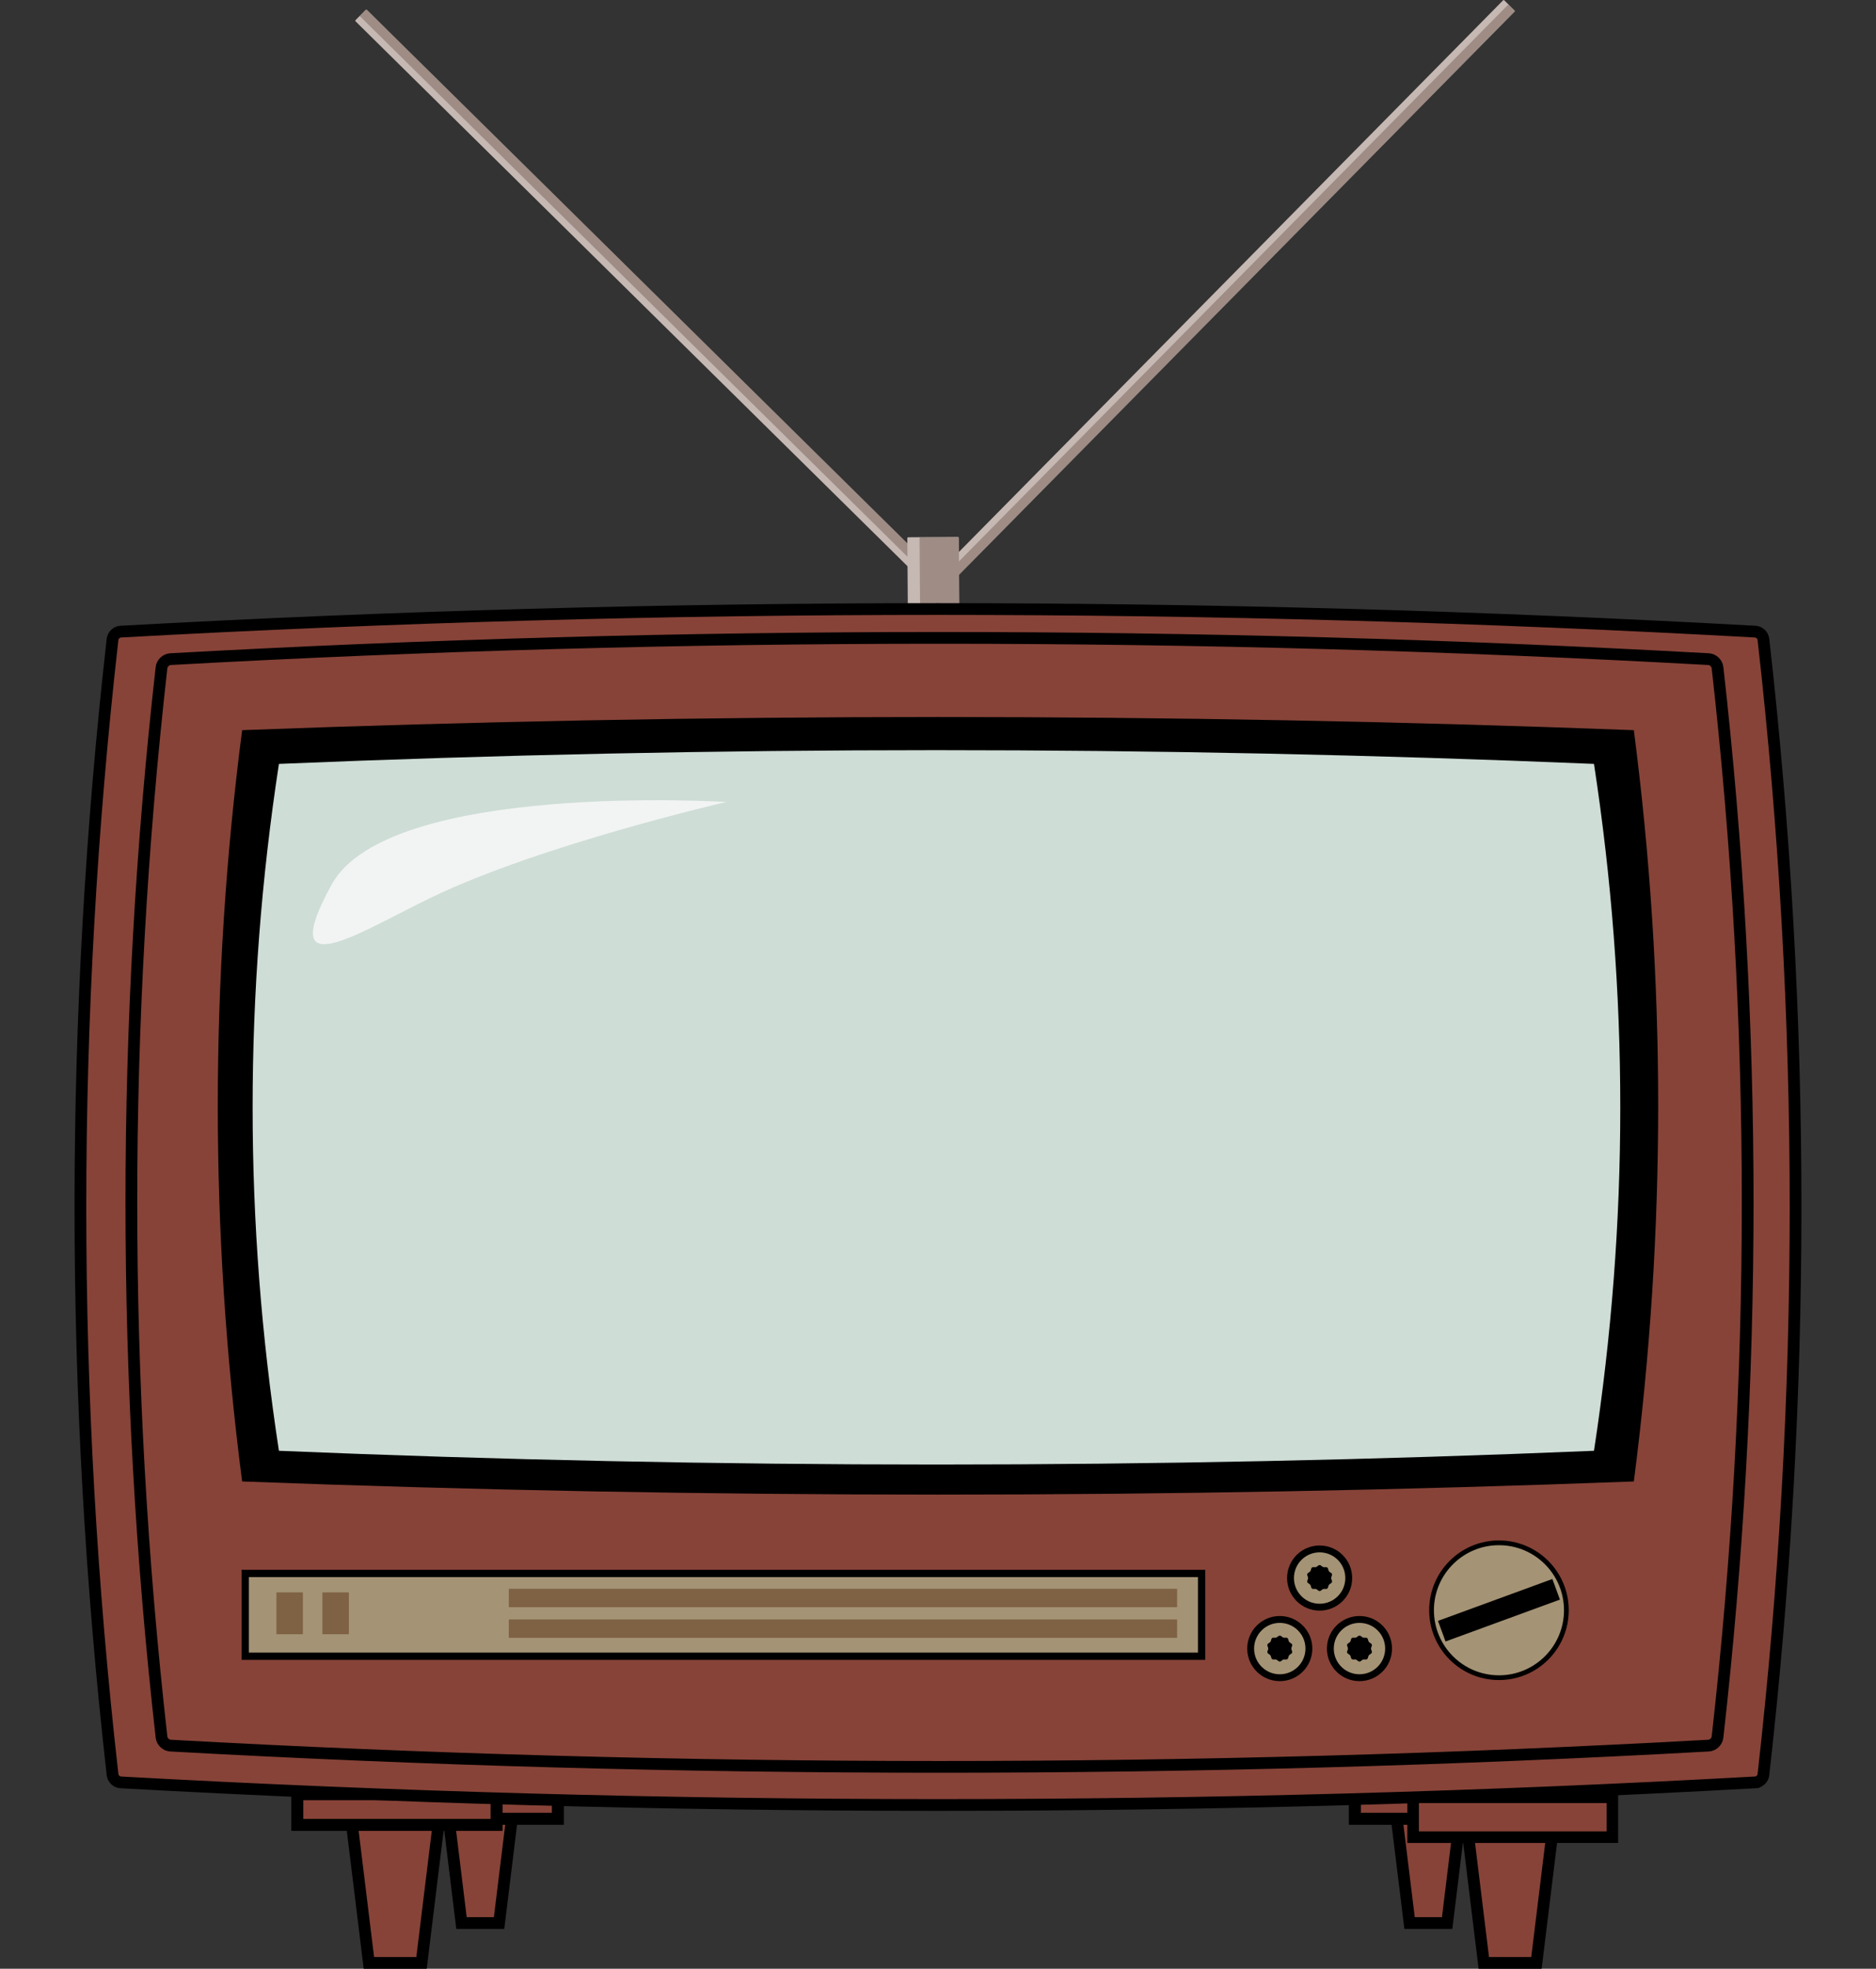 <?xml version="1.0" encoding="UTF-8"?>
<svg id="_レイヤー_1" data-name="レイヤー 1" xmlns="http://www.w3.org/2000/svg" viewBox="0 0 611.99 642.02">
  <rect x="0" y="0" width="611.99" height="642.02" fill="#333333" stroke="none"/>
  <defs>
    <style>
      .cls-1 {
        stroke-width: 3.77px;
      }

      .cls-1, .cls-2, .cls-3, .cls-4, .cls-5, .cls-6, .cls-7, .cls-8, .cls-9, .cls-10, .cls-11, .cls-12, .cls-13 {
        stroke-miterlimit: 10;
      }

      .cls-1, .cls-3, .cls-4, .cls-5, .cls-14, .cls-6, .cls-7, .cls-8, .cls-9, .cls-10, .cls-11, .cls-12 {
        stroke: #000;
      }

      .cls-1, .cls-7, .cls-9, .cls-15, .cls-10, .cls-12 {
        fill: #874338;
      }

      .cls-2 {
        stroke-width: 1.37px;
      }

      .cls-2, .cls-16, .cls-13 {
        fill: #7f6144;
      }

      .cls-2, .cls-13 {
        stroke: #a49375;
      }

      .cls-3 {
        stroke-width: 2.37px;
      }

      .cls-3, .cls-4, .cls-5, .cls-6, .cls-11 {
        fill: #a49375;
      }

      .cls-4 {
        stroke-width: 2.24px;
      }

      .cls-5 {
        stroke-width: 2.24px;
      }

      .cls-17 {
        fill: #776058;
        opacity: .5;
      }

      .cls-14 {
        stroke-linecap: round;
        stroke-linejoin: round;
        stroke-width: 3.83px;
      }

      .cls-14, .cls-8 {
        fill: none;
      }

      .cls-6 {
        stroke-width: 2.24px;
      }

      .cls-7 {
        stroke-width: 3.92px;
      }

      .cls-18 {
        fill: #ceddd6;
      }

      .cls-8 {
        stroke-width: 3.83px;
      }

      .cls-9 {
        stroke-width: 3.92px;
      }

      .cls-10 {
        stroke-width: 3.91px;
      }

      .cls-11 {
        stroke-width: 1.55px;
      }

      .cls-19 {
        fill: #f2f4f3;
      }

      .cls-12 {
        stroke-width: 3.83px;
      }

      .cls-13 {
        stroke-width: 1.37px;
      }

      .cls-20 {
        fill: #c6b8b3;
      }
    </style>
  </defs>
  <polygon class="cls-12" points="472.09 627.11 459.83 627.11 454.92 587.11 476.99 587.11 472.09 627.11"/>
  <rect class="cls-7" x="441.99" y="583.11" width="48" height="10"/>
  <polygon class="cls-12" points="501.22 640.11 484.05 640.11 477.19 584.11 508.08 584.11 501.22 640.11"/>
  <polygon class="cls-12" points="162.81 627.11 150.55 627.11 145.65 587.11 167.72 587.11 162.81 627.11"/>
  <rect class="cls-9" x="133.99" y="583.11" width="48" height="10"/>
  <polygon class="cls-12" points="137.51 640.11 120.34 640.11 113.48 584.11 144.37 584.11 137.51 640.11"/>
  <rect class="cls-10" x="96.99" y="585.11" width="65" height="10"/>
  <rect class="cls-1" x="460.99" y="586.11" width="65" height="13"/>
  <g>
    <g>
      <rect class="cls-20" x="398.72" y="-35.63" width="5.26" height="259.32" rx=".28" ry=".28" transform="translate(181.7 -254.79) rotate(44.62)"/>
      <rect class="cls-17" x="400.59" y="-34.86" width="3.08" height="259.32" rx=".28" ry=".28" transform="translate(182.46 -255.12) rotate(44.62)"/>
    </g>
    <g>
      <rect class="cls-20" x="207.29" y="-33.72" width="5.26" height="259.32" rx=".28" ry=".28" transform="translate(-5.81 177.99) rotate(-45.38)"/>
      <rect class="cls-17" x="209.16" y="-34.49" width="3.08" height="259.32" rx=".28" ry=".28" transform="translate(-5.03 178.31) rotate(-45.38)"/>
    </g>
    <rect class="cls-20" x="296.1" y="175.16" width="16.79" height="32.89" rx=".31" ry=".31" transform="translate(-1.33 2.12) rotate(-.4)"/>
    <rect class="cls-17" x="300.1" y="175.15" width="12.79" height="32.92" rx=".31" ry=".31" transform="translate(-1.33 2.14) rotate(-.4)"/>
  </g>
  <g>
    <path class="cls-15" d="M572.63,581.24c-177.76,9.83-355.52,9.83-533.28,0-1.3-.07-2.48-1.19-2.63-2.49-13.99-123.43-13.99-246.86,0-370.28.15-1.3,1.33-2.42,2.63-2.49,177.76-9.83,355.52-9.83,533.28,0,1.3.07,2.48,1.19,2.63,2.49,13.99,123.43,13.99,246.86,0,370.28-.15,1.3-1.33,2.42-2.63,2.49Z"/>
    <path class="cls-8" d="M572.63,581.24c-177.76,9.83-355.52,9.83-533.28,0-1.3-.07-2.48-1.19-2.63-2.49-13.99-123.43-13.99-246.86,0-370.28.15-1.3,1.33-2.42,2.63-2.49,177.76-9.83,355.52-9.83,533.28,0,1.3.07,2.48,1.19,2.63,2.49,13.99,123.43,13.99,246.86,0,370.28-.15,1.3-1.33,2.42-2.63,2.49,0,0,1.3-.07,0,0Z"/>
  </g>
  <path class="cls-14" d="M557.38,569.25c-167.26,9.25-334.52,9.25-501.78,0-1.44-.08-2.75-1.32-2.91-2.76-13.12-116.26-13.12-232.52,0-348.78.16-1.44,1.47-2.68,2.91-2.76,167.26-9.25,334.52-9.25,501.78,0,1.44.08,2.75,1.31,2.91,2.76,13.12,116.26,13.12,232.52,0,348.78-.16,1.44-1.47,2.68-2.91,2.76Z"/>
  <rect class="cls-3" x="79.99" y="513.11" width="312" height="27"/>
  <circle class="cls-11" cx="488.99" cy="525.11" r="21.99"/>
  <rect x="469.13" y="521.53" width="39.73" height="7.15" transform="translate(-150.68 200.03) rotate(-20.1)"/>
  <circle class="cls-6" cx="417.49" cy="537.61" r="9.5"/>
  <circle class="cls-5" cx="443.49" cy="537.61" r="9.5"/>
  <circle class="cls-4" cx="430.49" cy="514.61" r="9.5"/>
  <path d="M421.25,537.61c0-.43.4-.92.27-1.31s-.75-.56-.99-.9-.21-.97-.55-1.22-.93-.02-1.33-.15-.73-.66-1.16-.66-.77.54-1.16.66-.99-.1-1.33.15-.3.88-.55,1.22-.86.5-.99.9.27.88.27,1.31-.4.92-.27,1.31.75.56.99.9.21.97.55,1.22.93.02,1.33.15.73.66,1.16.66.77-.54,1.16-.66.99.1,1.33-.15.3-.88.55-1.22.86-.5.99-.9-.27-.88-.27-1.31Z"/>
  <path d="M447.25,537.61c0-.43.4-.92.27-1.31s-.75-.56-.99-.9-.21-.97-.55-1.22-.93-.02-1.33-.15-.73-.66-1.16-.66-.77.54-1.16.66-.99-.1-1.33.15-.3.88-.55,1.22-.86.5-.99.9.27.88.27,1.31-.4.92-.27,1.31.75.56.99.9.21.97.55,1.22.93.02,1.33.15.73.66,1.16.66.77-.54,1.16-.66.99.1,1.33-.15.3-.88.55-1.22.86-.5.99-.9-.27-.88-.27-1.31Z"/>
  <path d="M434.25,514.61c0-.43.4-.92.27-1.31s-.75-.56-.99-.9-.21-.97-.55-1.22-.93-.02-1.33-.15-.73-.66-1.16-.66-.77.54-1.16.66-.99-.1-1.33.15-.3.88-.55,1.22-.86.5-.99.9.27.88.27,1.31-.4.92-.27,1.31.75.56.99.9.21.97.55,1.22.93.02,1.33.15.73.66,1.16.66.77-.54,1.16-.66.99.1,1.33-.15.3-.88.55-1.22.86-.5.99-.9-.27-.88-.27-1.31Z"/>
  <path d="M532.99,483.11c-151.33,5.72-302.67,5.72-454,0-10.59-81.67-10.59-163.33,0-245,151.33-5.72,302.67-5.72,454,0,10.59,81.67,10.59,163.33,0,245Z"/>
  <path class="cls-18" d="M519.99,473.11c-143,5.97-286,5.97-429,0-11.44-74.67-11.44-149.33,0-224,143-5.97,286-5.97,429,0,11.44,74.67,11.44,149.33,0,224Z"/>
  <path class="cls-19" d="M236.95,261.53s-110.26-6.85-128.77,26.95c-18.51,33.8,8.77,15.63,32.76,4.09,35.69-17.17,96.01-31.04,96.01-31.04Z"/>
  <rect class="cls-16" x="165.99" y="518.11" width="218" height="6"/>
  <rect class="cls-16" x="165.99" y="528.11" width="218" height="6"/>
  <rect class="cls-2" x="104.49" y="518.61" width="10" height="15"/>
  <rect class="cls-13" x="89.49" y="518.61" width="10" height="15"/>
</svg>